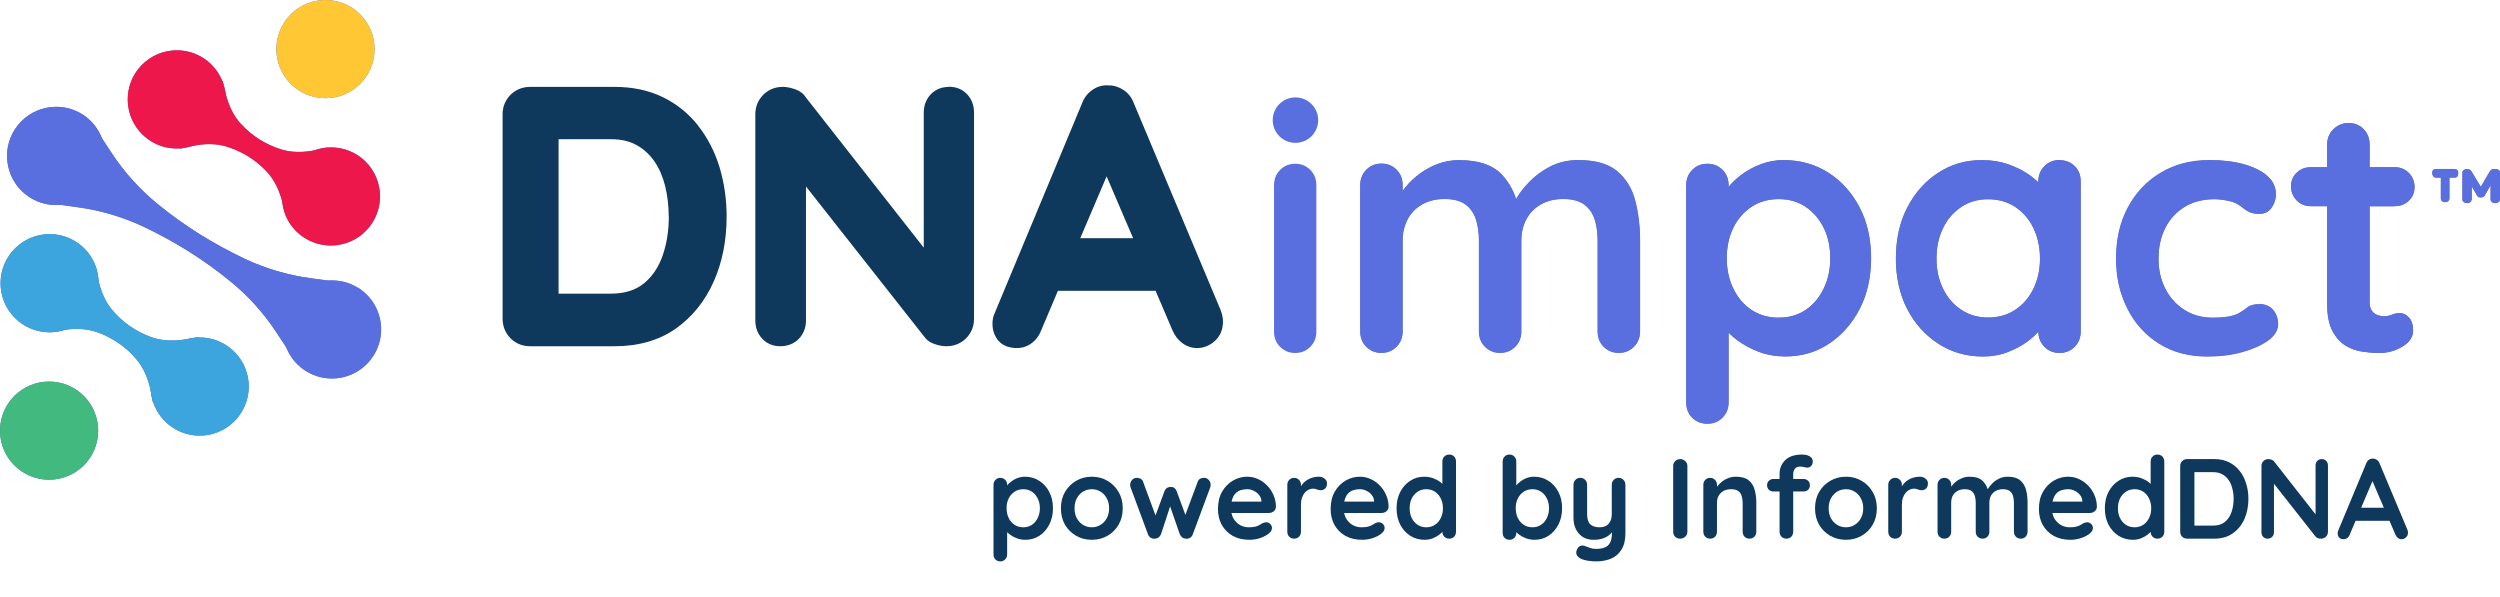<svg width="385" height="92" viewBox="0 0 385 92" fill="none" xmlns="http://www.w3.org/2000/svg">
<path d="M107.48 19.3C106 17.44 104.16 15.96 102.02 14.94C99.88 13.9 97.4 13.38 94.66 13.38H81.64C80.46 13.38 79.44 13.8 78.62 14.6C77.82 15.42 77.4 16.42 77.4 17.6V49.08C77.4 50.26 77.82 51.28 78.62 52.1C79.44 52.9 80.44 53.32 81.64 53.32H94.66C98.36 53.32 101.52 52.4 104.08 50.6C106.62 48.8 108.58 46.36 109.92 43.34C111.24 40.36 111.9 37 111.9 33.36C111.9 30.66 111.52 28.1 110.8 25.72C110.06 23.32 108.94 21.16 107.48 19.32V19.3ZM103 33.34C103 35.5 102.68 37.54 102.04 39.38C101.42 41.16 100.44 42.6 99.14 43.66C97.86 44.7 96.16 45.22 94.1 45.22H86.02V21.44H94.1C95.64 21.44 96.98 21.74 98.06 22.36C99.16 22.98 100.08 23.82 100.8 24.88C101.54 25.96 102.08 27.24 102.44 28.68C102.8 30.16 102.98 31.72 102.98 33.34H103Z" fill="#0E395C"/>
<path d="M146.16 13.38C145 13.38 144.04 13.78 143.32 14.54C142.62 15.3 142.26 16.24 142.26 17.34V38.14L124.1 15C123.74 14.42 123.18 14 122.44 13.74C120.54 13.04 118.76 13.38 117.54 14.6C116.74 15.42 116.32 16.42 116.32 17.6V49.36C116.32 50.46 116.68 51.4 117.38 52.16C118.1 52.92 119.04 53.32 120.16 53.32C121.28 53.32 122.28 52.94 123.02 52.18C123.74 51.42 124.12 50.48 124.12 49.36V28.72L142.52 52.08C142.88 52.5 143.38 52.82 144.04 53.02C144.62 53.22 145.2 53.32 145.76 53.32C146.94 53.32 147.96 52.9 148.78 52.1C149.58 51.28 150 50.28 150 49.08V17.32C150 16.22 149.64 15.28 148.94 14.52C148.22 13.76 147.28 13.36 146.16 13.36V13.38Z" fill="#0E395C"/>
<path d="M188 47.8L174.62 15.92C174.3 15.06 173.78 14.36 173.06 13.88C172.34 13.4 171.48 13.12 170.82 13.16C169.94 13.06 169.06 13.28 168.3 13.8C167.54 14.3 166.98 15 166.64 15.9L153.04 48.56C152.9 49 152.84 49.44 152.84 49.86C152.84 50.88 153.16 51.76 153.76 52.48C154.42 53.22 155.38 53.6 156.62 53.6C157.42 53.6 158.18 53.36 158.86 52.86C159.54 52.36 160.04 51.68 160.34 50.88L162.92 44.78H177.96L180.54 50.82C180.88 51.66 181.4 52.32 182.06 52.82C182.74 53.34 183.52 53.6 184.38 53.6C185.38 53.6 186.28 53.22 187.1 52.5C187.92 51.74 188.34 50.74 188.34 49.48C188.34 48.98 188.22 48.42 188 47.82V47.8ZM166.36 36.68L170.42 27.16L174.5 36.68H166.36Z" fill="#0E395C"/>
<path d="M224.74 24.66C227.64 24.66 229.78 25.36 231.16 26.76C232.54 28.16 233.44 29.96 233.88 32.18L232.96 31.68L233.4 30.8C233.84 29.96 234.5 29.06 235.42 28.1C236.32 27.14 237.42 26.32 238.72 25.64C240 24.98 241.46 24.64 243.06 24.64C245.68 24.64 247.66 25.2 249.02 26.32C250.38 27.44 251.32 28.94 251.82 30.82C252.32 32.7 252.58 34.76 252.58 37.06V51C252.58 51.94 252.28 52.74 251.66 53.36C251.04 53.98 250.26 54.32 249.32 54.32C248.38 54.32 247.6 54 246.98 53.36C246.36 52.72 246.06 51.94 246.06 51V37.06C246.06 35.86 245.92 34.78 245.62 33.82C245.32 32.86 244.8 32.08 244.04 31.5C243.28 30.92 242.18 30.62 240.78 30.62C239.38 30.62 238.22 30.92 237.24 31.5C236.26 32.08 235.52 32.86 235.04 33.82C234.54 34.78 234.3 35.86 234.3 37.06V51C234.3 51.94 234 52.74 233.38 53.36C232.76 53.98 231.98 54.32 231.04 54.32C230.1 54.32 229.32 54 228.7 53.36C228.08 52.72 227.78 51.94 227.78 51V37.06C227.78 35.86 227.64 34.78 227.34 33.82C227.04 32.86 226.52 32.08 225.76 31.5C225 30.92 223.9 30.62 222.5 30.62C221.1 30.62 219.94 30.92 218.96 31.5C217.98 32.08 217.24 32.86 216.76 33.82C216.26 34.78 216.02 35.86 216.02 37.06V51C216.02 51.94 215.72 52.74 215.1 53.36C214.48 53.98 213.7 54.32 212.76 54.32C211.82 54.32 211.04 54 210.42 53.36C209.8 52.72 209.5 51.94 209.5 51V28.5C209.5 27.56 209.8 26.76 210.42 26.14C211.04 25.5 211.82 25.18 212.76 25.18C213.7 25.18 214.48 25.5 215.1 26.14C215.72 26.78 216.02 27.56 216.02 28.5V30.84L215.2 30.68C215.52 30.06 215.98 29.4 216.56 28.7C217.14 28 217.84 27.32 218.68 26.72C219.52 26.1 220.44 25.6 221.46 25.22C222.48 24.84 223.58 24.64 224.78 24.64L224.74 24.66Z" fill="#5D6DB3"/>
<path d="M274.74 24.66C277.28 24.66 279.56 25.3 281.58 26.6C283.6 27.88 285.2 29.66 286.38 31.92C287.56 34.18 288.16 36.78 288.16 39.76C288.16 42.74 287.56 45.36 286.38 47.62C285.2 49.88 283.62 51.66 281.64 52.96C279.66 54.26 277.44 54.9 274.98 54.9C273.52 54.9 272.16 54.66 270.9 54.2C269.64 53.72 268.52 53.12 267.56 52.4C266.6 51.68 265.86 50.94 265.32 50.2C264.8 49.46 264.54 48.82 264.54 48.32L266.22 47.62V61.94C266.22 62.88 265.92 63.68 265.3 64.3C264.68 64.94 263.9 65.26 262.96 65.26C262.02 65.26 261.24 64.96 260.62 64.34C260 63.72 259.7 62.92 259.7 61.94V28.54C259.7 27.6 260 26.8 260.62 26.18C261.24 25.54 262.02 25.22 262.96 25.22C263.9 25.22 264.68 25.54 265.3 26.18C265.92 26.82 266.22 27.6 266.22 28.54V31.2L265.3 30.7C265.3 30.22 265.56 29.66 266.06 28.98C266.56 28.3 267.26 27.64 268.12 26.96C269 26.28 270 25.74 271.14 25.3C272.28 24.86 273.48 24.64 274.76 24.64L274.74 24.66ZM273.92 30.66C272.32 30.66 270.92 31.06 269.72 31.86C268.52 32.66 267.58 33.74 266.92 35.1C266.26 36.46 265.92 38.02 265.92 39.76C265.92 41.5 266.26 43.02 266.92 44.42C267.6 45.82 268.52 46.92 269.72 47.72C270.92 48.52 272.32 48.92 273.92 48.92C275.52 48.92 276.9 48.52 278.08 47.72C279.26 46.92 280.18 45.82 280.86 44.42C281.54 43.02 281.86 41.48 281.86 39.76C281.86 38.04 281.52 36.46 280.86 35.1C280.2 33.74 279.26 32.66 278.08 31.86C276.9 31.06 275.52 30.66 273.92 30.66Z" fill="#5D6DB3"/>
<path d="M317.16 24.66C318.1 24.66 318.88 24.98 319.5 25.58C320.12 26.18 320.42 27 320.42 27.98V51.02C320.42 51.96 320.12 52.76 319.5 53.38C318.88 54 318.1 54.34 317.16 54.34C316.22 54.34 315.44 54.02 314.82 53.38C314.2 52.74 313.9 51.96 313.9 51.02V48.36L315.1 48.86C315.1 49.34 314.84 49.9 314.34 50.58C313.84 51.26 313.14 51.92 312.26 52.56C311.38 53.22 310.36 53.76 309.18 54.22C308 54.68 306.72 54.9 305.34 54.9C302.84 54.9 300.56 54.26 298.54 52.96C296.52 51.66 294.9 49.9 293.72 47.62C292.54 45.36 291.96 42.74 291.96 39.8C291.96 36.86 292.54 34.2 293.72 31.94C294.9 29.68 296.48 27.9 298.48 26.6C300.48 25.32 302.7 24.66 305.12 24.66C306.68 24.66 308.12 24.9 309.42 25.36C310.72 25.84 311.86 26.44 312.82 27.16C313.78 27.88 314.52 28.62 315.06 29.36C315.58 30.1 315.86 30.74 315.86 31.24L313.9 31.94V27.96C313.9 27.02 314.2 26.22 314.82 25.6C315.44 24.96 316.22 24.64 317.16 24.64V24.66ZM306.16 48.9C307.76 48.9 309.16 48.5 310.36 47.7C311.56 46.9 312.5 45.82 313.16 44.44C313.82 43.06 314.16 41.52 314.16 39.82C314.16 38.12 313.82 36.52 313.16 35.14C312.48 33.76 311.56 32.68 310.36 31.88C309.16 31.08 307.76 30.68 306.16 30.68C304.56 30.68 303.22 31.08 302.02 31.88C300.82 32.68 299.88 33.76 299.22 35.14C298.54 36.52 298.22 38.08 298.22 39.82C298.22 41.56 298.56 43.06 299.22 44.44C299.9 45.82 300.82 46.92 302.02 47.7C303.22 48.5 304.6 48.9 306.16 48.9Z" fill="#5D6DB3"/>
<path d="M340.2 24.66C342.28 24.66 344.08 24.88 345.62 25.32C347.16 25.76 348.36 26.36 349.22 27.14C350.08 27.92 350.5 28.86 350.5 29.94C350.5 30.66 350.28 31.34 349.84 31.98C349.4 32.62 348.76 32.94 347.94 32.94C347.36 32.94 346.88 32.86 346.5 32.7C346.12 32.54 345.78 32.32 345.5 32.08C345.22 31.84 344.86 31.58 344.46 31.38C344.1 31.16 343.54 31 342.8 30.86C342.06 30.74 341.5 30.68 341.14 30.68C339.28 30.68 337.72 31.08 336.42 31.88C335.12 32.68 334.14 33.76 333.46 35.12C332.76 36.48 332.42 38.06 332.42 39.84C332.42 41.62 332.78 43.14 333.48 44.5C334.18 45.86 335.16 46.94 336.42 47.74C337.68 48.54 339.12 48.94 340.76 48.94C341.66 48.94 342.44 48.88 343.1 48.78C343.76 48.68 344.3 48.5 344.74 48.28C345.24 47.98 345.7 47.68 346.1 47.36C346.5 47.04 347.1 46.86 347.9 46.86C348.84 46.86 349.56 47.16 350.08 47.76C350.6 48.36 350.84 49.1 350.84 49.96C350.84 50.82 350.34 51.7 349.32 52.44C348.3 53.18 346.96 53.78 345.32 54.24C343.66 54.7 341.88 54.92 339.96 54.92C337.1 54.92 334.6 54.26 332.5 52.94C330.4 51.62 328.76 49.8 327.62 47.52C326.48 45.24 325.9 42.68 325.9 39.84C325.9 36.86 326.5 34.24 327.72 31.98C328.94 29.72 330.62 27.94 332.78 26.64C334.94 25.36 337.42 24.7 340.22 24.7L340.2 24.66Z" fill="#5D6DB3"/>
<path d="M355.88 25.76H368.78C369.66 25.76 370.38 26.06 370.96 26.64C371.54 27.22 371.84 27.94 371.84 28.82C371.84 29.7 371.54 30.36 370.96 30.92C370.38 31.48 369.66 31.76 368.78 31.76H355.88C355 31.76 354.28 31.48 353.7 30.88C353.12 30.28 352.82 29.58 352.82 28.7C352.82 27.82 353.12 27.16 353.7 26.6C354.28 26.04 355 25.76 355.88 25.76ZM361.7 18.96C362.64 18.96 363.42 19.28 364.02 19.92C364.62 20.56 364.92 21.34 364.92 22.28V46.52C364.92 47.02 365.02 47.44 365.22 47.78C365.42 48.1 365.7 48.34 366.04 48.48C366.38 48.62 366.76 48.7 367.16 48.7C367.6 48.7 368 48.62 368.36 48.46C368.72 48.3 369.14 48.22 369.62 48.22C370.12 48.22 370.6 48.46 371 48.92C371.42 49.4 371.62 50.04 371.62 50.88C371.62 51.9 371.06 52.74 369.96 53.38C368.86 54.04 367.66 54.36 366.4 54.36C365.64 54.36 364.8 54.3 363.86 54.16C362.94 54.04 362.06 53.72 361.24 53.24C360.42 52.74 359.74 52 359.2 50.98C358.66 49.96 358.38 48.56 358.38 46.78V22.28C358.38 21.34 358.7 20.54 359.34 19.92C359.98 19.3 360.76 18.96 361.7 18.96Z" fill="#5D6DB3"/>
<path d="M375.16 27.34C375 27.34 374.86 27.28 374.74 27.14C374.62 27 374.58 26.84 374.58 26.62C374.58 26.4 374.64 26.26 374.74 26.16C374.84 26.06 374.98 26.02 375.16 26.02H378C378.16 26.02 378.3 26.06 378.4 26.16C378.52 26.26 378.58 26.4 378.58 26.62C378.58 26.84 378.54 27 378.46 27.14C378.38 27.28 378.22 27.34 378 27.34H375.16ZM376.54 31.12C376.36 31.12 376.22 31.06 376.08 30.96C375.94 30.86 375.9 30.72 375.9 30.54V26.38H377.22V30.54C377.22 30.7 377.16 30.84 377.04 30.96C376.92 31.08 376.76 31.12 376.54 31.12ZM379.84 26.04C380.04 26.04 380.2 26.06 380.32 26.12C380.44 26.18 380.56 26.3 380.64 26.46L382.56 29.62H381.54L383.38 26.46C383.52 26.22 383.68 26.1 383.86 26.06C384.04 26.02 384.2 26.02 384.36 26.04C384.56 26.04 384.72 26.1 384.82 26.18C384.92 26.26 384.98 26.4 384.98 26.6V30.66C384.98 30.82 384.9 30.96 384.76 31.08C384.62 31.2 384.44 31.24 384.26 31.24C384.04 31.24 383.88 31.18 383.74 31.08C383.6 30.98 383.54 30.84 383.54 30.66V26.96H384.4L382.62 30.12C382.62 30.12 382.52 30.24 382.42 30.3C382.32 30.36 382.18 30.38 382 30.38C381.84 30.38 381.72 30.36 381.64 30.3C381.56 30.24 381.5 30.18 381.48 30.12L379.56 26.86H380.64V30.68C380.62 30.84 380.54 30.98 380.42 31.1C380.3 31.22 380.14 31.26 379.92 31.26C379.7 31.26 379.54 31.2 379.4 31.1C379.26 31 379.2 30.86 379.2 30.68V26.62C379.2 26.44 379.26 26.3 379.38 26.2C379.5 26.1 379.66 26.04 379.84 26.04Z" fill="#5D6DB3"/>
<path d="M199.46 25.22C198.52 25.22 197.74 25.54 197.12 26.18C196.5 26.82 196.2 27.6 196.2 28.54V51.04C196.2 51.98 196.5 52.78 197.12 53.4C197.74 54.02 198.52 54.36 199.46 54.36C200.4 54.36 201.18 54.04 201.8 53.4C202.42 52.76 202.72 51.98 202.72 51.04V28.54C202.72 27.6 202.42 26.8 201.8 26.18C201.18 25.54 200.4 25.22 199.46 25.22Z" fill="#5A6FDF"/>
<path d="M249 26.36C247.64 25.24 245.66 24.68 243.04 24.68C241.44 24.68 240 25.02 238.7 25.68C237.42 26.36 236.32 27.18 235.4 28.14C234.54 29.04 233.92 29.9 233.48 30.68C232.98 29.14 232.2 27.84 231.16 26.78C229.78 25.38 227.64 24.68 224.74 24.68C223.54 24.68 222.44 24.88 221.42 25.26C220.4 25.64 219.48 26.14 218.64 26.76C217.8 27.38 217.1 28.04 216.52 28.74C216.32 28.98 216.14 29.22 215.98 29.46V28.54C215.98 27.6 215.68 26.8 215.06 26.18C214.44 25.54 213.66 25.22 212.72 25.22C211.78 25.22 211 25.54 210.38 26.18C209.76 26.82 209.46 27.6 209.46 28.54V51.04C209.46 51.98 209.76 52.78 210.38 53.4C211 54.02 211.78 54.36 212.72 54.36C213.66 54.36 214.44 54.04 215.06 53.4C215.68 52.76 215.98 51.98 215.98 51.04V37.1C215.98 35.9 216.22 34.82 216.72 33.86C217.22 32.9 217.94 32.12 218.92 31.54C219.9 30.96 221.08 30.66 222.46 30.66C223.84 30.66 224.96 30.96 225.72 31.54C226.48 32.12 227 32.9 227.3 33.86C227.6 34.82 227.74 35.9 227.74 37.1V51.04C227.74 51.98 228.04 52.78 228.66 53.4C229.28 54.02 230.06 54.36 231 54.36C231.94 54.36 232.72 54.04 233.34 53.4C233.96 52.76 234.26 51.98 234.26 51.04V37.1C234.26 35.9 234.5 34.82 235 33.86C235.5 32.9 236.22 32.12 237.2 31.54C238.18 30.96 239.36 30.66 240.74 30.66C242.12 30.66 243.24 30.96 244 31.54C244.76 32.12 245.28 32.9 245.58 33.86C245.88 34.82 246.02 35.9 246.02 37.1V51.04C246.02 51.98 246.32 52.78 246.94 53.4C247.56 54.02 248.34 54.36 249.28 54.36C250.22 54.36 251 54.04 251.62 53.4C252.24 52.76 252.54 51.98 252.54 51.04V37.1C252.54 34.82 252.28 32.74 251.78 30.86C251.28 29 250.34 27.5 248.98 26.36H249Z" fill="#5A6FDF"/>
<path d="M281.56 26.6C279.54 25.32 277.26 24.66 274.72 24.66C273.44 24.66 272.24 24.88 271.1 25.32C269.96 25.76 268.94 26.32 268.08 26.98C267.28 27.6 266.66 28.2 266.18 28.82V28.54C266.18 27.6 265.88 26.8 265.26 26.18C264.64 25.54 263.86 25.22 262.92 25.22C261.98 25.22 261.2 25.54 260.58 26.18C259.96 26.82 259.66 27.6 259.66 28.54V61.92C259.66 62.9 259.96 63.7 260.58 64.32C261.2 64.94 261.98 65.24 262.92 65.24C263.86 65.24 264.64 64.92 265.26 64.28C265.88 63.64 266.18 62.86 266.18 61.92V51.22C266.56 51.6 267 52 267.52 52.38C268.48 53.1 269.6 53.7 270.86 54.18C272.14 54.66 273.5 54.88 274.94 54.88C277.4 54.88 279.64 54.24 281.6 52.94C283.56 51.64 285.16 49.88 286.34 47.6C287.52 45.34 288.12 42.7 288.12 39.74C288.12 36.78 287.52 34.16 286.34 31.9C285.16 29.66 283.56 27.88 281.54 26.58L281.56 26.6ZM280.86 44.42C280.18 45.82 279.26 46.92 278.08 47.72C276.9 48.52 275.52 48.92 273.92 48.92C272.32 48.92 270.92 48.52 269.72 47.72C268.52 46.92 267.58 45.82 266.92 44.42C266.24 43.02 265.92 41.48 265.92 39.76C265.92 38.04 266.26 36.46 266.92 35.1C267.58 33.74 268.52 32.66 269.72 31.86C270.92 31.06 272.32 30.66 273.92 30.66C275.52 30.66 276.9 31.06 278.08 31.86C279.26 32.66 280.18 33.74 280.86 35.1C281.54 36.46 281.86 38.02 281.86 39.76C281.86 41.5 281.52 43.02 280.86 44.42Z" fill="#5A6FDF"/>
<path d="M317.16 24.66C316.22 24.66 315.44 24.98 314.82 25.62C314.2 26.26 313.9 27.04 313.9 27.98V28.08C313.58 27.78 313.24 27.48 312.84 27.16C311.88 26.44 310.74 25.84 309.44 25.36C308.14 24.88 306.7 24.66 305.14 24.66C302.7 24.66 300.5 25.3 298.5 26.6C296.5 27.88 294.92 29.66 293.74 31.94C292.56 34.22 291.98 36.84 291.98 39.8C291.98 42.76 292.56 45.34 293.74 47.62C294.92 49.88 296.52 51.66 298.56 52.96C300.6 54.26 302.86 54.9 305.36 54.9C306.74 54.9 308.02 54.68 309.2 54.22C310.38 53.76 311.4 53.22 312.28 52.56C312.94 52.06 313.46 51.56 313.92 51.06C313.92 52 314.24 52.78 314.84 53.4C315.46 54.04 316.24 54.36 317.18 54.36C318.12 54.36 318.9 54.04 319.52 53.4C320.14 52.76 320.44 51.98 320.44 51.04V28C320.44 27.02 320.14 26.22 319.52 25.6C318.9 24.98 318.12 24.68 317.18 24.68L317.16 24.66ZM313.16 44.44C312.48 45.82 311.56 46.92 310.36 47.7C309.16 48.5 307.76 48.9 306.16 48.9C304.56 48.9 303.22 48.5 302.02 47.7C300.82 46.9 299.88 45.82 299.22 44.44C298.54 43.06 298.22 41.52 298.22 39.82C298.22 38.12 298.56 36.52 299.22 35.14C299.9 33.76 300.82 32.68 302.02 31.88C303.22 31.08 304.6 30.68 306.16 30.68C307.72 30.68 309.16 31.08 310.36 31.88C311.56 32.68 312.5 33.76 313.16 35.14C313.82 36.52 314.16 38.08 314.16 39.82C314.16 41.56 313.82 43.06 313.16 44.44Z" fill="#5A6FDF"/>
<path d="M347.88 46.84C347.08 46.84 346.48 47 346.08 47.34C345.68 47.66 345.22 47.98 344.72 48.26C344.28 48.48 343.74 48.64 343.08 48.76C342.42 48.86 341.64 48.92 340.74 48.92C339.1 48.92 337.66 48.52 336.4 47.72C335.14 46.92 334.16 45.84 333.46 44.48C332.76 43.12 332.4 41.56 332.4 39.82C332.4 38.08 332.74 36.48 333.44 35.1C334.12 33.74 335.12 32.66 336.4 31.86C337.68 31.06 339.26 30.66 341.12 30.66C341.48 30.66 342.04 30.72 342.78 30.84C343.52 30.96 344.08 31.14 344.44 31.36C344.84 31.58 345.18 31.82 345.48 32.06C345.78 32.3 346.1 32.52 346.48 32.68C346.86 32.84 347.34 32.92 347.92 32.92C348.76 32.92 349.4 32.6 349.82 31.96C350.24 31.32 350.48 30.64 350.48 29.92C350.48 28.84 350.06 27.9 349.2 27.12C348.34 26.34 347.14 25.74 345.6 25.3C344.06 24.86 342.26 24.64 340.18 24.64C337.38 24.64 334.9 25.28 332.74 26.58C330.58 27.86 328.9 29.64 327.68 31.92C326.46 34.2 325.86 36.82 325.86 39.78C325.86 42.74 326.44 45.18 327.58 47.46C328.72 49.74 330.34 51.56 332.46 52.88C334.56 54.2 337.06 54.86 339.92 54.86C341.84 54.86 343.64 54.64 345.28 54.18C346.94 53.72 348.26 53.12 349.28 52.38C350.3 51.64 350.8 50.8 350.8 49.9C350.8 49 350.54 48.3 350.04 47.7C349.54 47.1 348.8 46.8 347.86 46.8L347.88 46.84Z" fill="#5A6FDF"/>
<path d="M368.78 31.74C369.66 31.74 370.38 31.46 370.96 30.9C371.54 30.34 371.84 29.64 371.84 28.8C371.84 27.96 371.54 27.2 370.96 26.62C370.38 26.04 369.66 25.74 368.78 25.74H364.92V22.26C364.92 21.32 364.62 20.52 364.02 19.9C363.42 19.26 362.64 18.94 361.7 18.94C360.76 18.94 359.96 19.26 359.34 19.9C358.72 20.54 358.38 21.32 358.38 22.26V25.74H355.88C355 25.74 354.28 26.02 353.7 26.58C353.12 27.14 352.82 27.84 352.82 28.68C352.82 29.52 353.12 30.28 353.7 30.86C354.28 31.44 355 31.74 355.88 31.74H358.38V46.78C358.38 48.56 358.66 49.96 359.2 50.98C359.74 52 360.42 52.74 361.24 53.24C362.06 53.74 362.92 54.04 363.86 54.16C364.78 54.28 365.62 54.36 366.4 54.36C367.68 54.36 368.86 54.04 369.96 53.38C371.06 52.72 371.62 51.9 371.62 50.88C371.62 50.04 371.42 49.4 371 48.92C370.58 48.44 370.12 48.22 369.62 48.22C369.14 48.22 368.74 48.3 368.36 48.46C368 48.62 367.6 48.7 367.16 48.7C366.76 48.7 366.38 48.62 366.04 48.48C365.7 48.34 365.42 48.1 365.22 47.78C365.02 47.46 364.92 47.04 364.92 46.52V31.76H368.78V31.74Z" fill="#5A6FDF"/>
<path d="M377.98 26.04H375.14C374.98 26.04 374.84 26.08 374.72 26.18C374.6 26.28 374.56 26.42 374.56 26.64C374.56 26.86 374.62 27.02 374.72 27.16C374.82 27.3 374.96 27.36 375.14 27.36H375.88V30.56C375.88 30.72 375.94 30.86 376.06 30.98C376.18 31.1 376.34 31.14 376.52 31.14C376.74 31.14 376.92 31.08 377.02 30.98C377.14 30.86 377.2 30.74 377.2 30.56V27.36H377.96C378.18 27.36 378.34 27.3 378.42 27.16C378.5 27.02 378.54 26.86 378.54 26.64C378.54 26.42 378.48 26.28 378.36 26.18C378.24 26.08 378.1 26.04 377.96 26.04H377.98Z" fill="#5A6FDF"/>
<path d="M384.84 26.2C384.74 26.12 384.58 26.06 384.38 26.06C384.22 26.06 384.06 26.06 383.88 26.08C383.7 26.12 383.54 26.24 383.4 26.48L382.06 28.8L380.66 26.48C380.56 26.3 380.46 26.18 380.34 26.14C380.22 26.08 380.06 26.06 379.86 26.06C379.68 26.06 379.54 26.12 379.4 26.22C379.28 26.32 379.22 26.46 379.22 26.64V30.7C379.22 30.86 379.28 31 379.42 31.12C379.56 31.24 379.72 31.28 379.94 31.28C380.16 31.28 380.32 31.22 380.44 31.12C380.56 31 380.62 30.88 380.66 30.7V28.72L381.5 30.16C381.5 30.16 381.58 30.28 381.66 30.34C381.74 30.4 381.86 30.42 382.02 30.42C382.2 30.42 382.34 30.4 382.44 30.34C382.54 30.28 382.62 30.22 382.64 30.16L383.56 28.54V30.72C383.56 30.88 383.62 31.02 383.76 31.14C383.9 31.26 384.08 31.3 384.28 31.3C384.48 31.3 384.64 31.24 384.78 31.14C384.92 31.04 385 30.9 385 30.72V26.66C385 26.46 384.94 26.32 384.84 26.24V26.2Z" fill="#5A6FDF"/>
<path d="M50.12 15.12C54.295 15.12 57.68 11.735 57.68 7.56C57.68 3.385 54.295 0 50.12 0C45.945 0 42.56 3.385 42.56 7.56C42.56 11.735 45.945 15.12 50.12 15.12Z" fill="#5C6CB3"/>
<path d="M27.24 22.88C31.415 22.88 34.8 19.495 34.8 15.32C34.8 11.145 31.415 7.76 27.24 7.76C23.065 7.76 19.68 11.145 19.68 15.32C19.68 19.495 23.065 22.88 27.24 22.88Z" fill="#5C6CB3"/>
<path d="M50.98 37.82C55.155 37.82 58.54 34.435 58.54 30.26C58.54 26.085 55.155 22.7 50.98 22.7C46.805 22.7 43.42 26.085 43.42 30.26C43.42 34.435 46.805 37.82 50.98 37.82Z" fill="#5C6CB3"/>
<path d="M39.98 21.48C41 22.12 42.12 22.64 43.28 23C44.92 23.52 46.8 23.52 48.76 23.1L50.58 22.7L44 33.16L43.56 31.34C43.1 29.4 42.28 27.7 41.1 26.44C40.26 25.54 39.32 24.76 38.3 24.12L39.98 21.46V21.48Z" fill="#5C6CB3"/>
<path d="M39.98 21.48C38.96 20.84 38.02 20.06 37.18 19.16C36 17.9 35.18 16.22 34.72 14.26L34.28 12.44L27.7 22.9L29.52 22.5C31.48 22.08 33.34 22.08 35 22.6C36.18 22.98 37.28 23.48 38.3 24.12L39.98 21.46V21.48Z" fill="#5C6CB3"/>
<path d="M7.56 73.88C11.735 73.88 15.12 70.495 15.12 66.32C15.12 62.145 11.735 58.76 7.56 58.76C3.385 58.76 0 62.145 0 66.32C0 70.495 3.385 73.88 7.56 73.88Z" fill="#5C6CB3"/>
<path d="M30.74 67.08C34.915 67.08 38.3 63.695 38.3 59.52C38.3 55.345 34.915 51.96 30.74 51.96C26.565 51.96 23.18 55.345 23.18 59.52C23.18 63.695 26.565 67.08 30.74 67.08Z" fill="#5C6CB3"/>
<path d="M7.64 51.18C11.815 51.18 15.2 47.795 15.2 43.62C15.2 39.445 11.815 36.06 7.64 36.06C3.465 36.06 0.08 39.445 0.08 43.62C0.08 47.795 3.465 51.18 7.64 51.18Z" fill="#5C6CB3"/>
<path d="M18.26 52.84C17.26 52.16 16.18 51.6 15.02 51.18C13.4 50.6 11.52 50.5 9.56 50.86L7.72 51.18L14.72 41L15.08 42.82C15.46 44.78 16.2 46.5 17.34 47.82C18.14 48.76 19.04 49.56 20.04 50.26L18.26 52.86V52.84Z" fill="#5C6CB3"/>
<path d="M18.26 52.84C19.26 53.52 20.16 54.34 20.96 55.28C22.08 56.58 22.84 58.32 23.22 60.28L23.58 62.1L30.58 51.92L28.74 52.24C26.78 52.58 24.9 52.5 23.28 51.92C22.12 51.5 21.04 50.94 20.04 50.26L18.26 52.86V52.84Z" fill="#5C6CB3"/>
<path d="M8.64 31.58C12.815 31.58 16.2 28.195 16.2 24.02C16.2 19.845 12.815 16.46 8.64 16.46C4.465 16.46 1.08 19.845 1.08 24.02C1.08 28.195 4.465 31.58 8.64 31.58Z" fill="#5C6CB3"/>
<path d="M51.12 58.3C55.295 58.3 58.68 54.915 58.68 50.74C58.68 46.565 55.295 43.18 51.12 43.18C46.945 43.18 43.56 46.565 43.56 50.74C43.56 54.915 46.945 58.3 51.12 58.3Z" fill="#5C6CB3"/>
<path d="M29.04 38.72C26.82 37.32 24.52 36.06 22.18 34.96C18.88 33.4 15.44 32.4 12.08 31.94L8.94 31.5L15.52 21.04L17.26 23.68C19.12 26.5 21.52 29.18 24.34 31.48C26.36 33.12 28.48 34.64 30.7 36.04L29.02 38.7L29.04 38.72Z" fill="#5C6CB3"/>
<path d="M29.04 38.72C31.26 40.12 33.4 41.64 35.4 43.28C38.24 45.58 40.62 48.26 42.48 51.08L44.22 53.72L50.8 43.26L47.66 42.82C44.3 42.36 40.86 41.36 37.56 39.8C35.22 38.68 32.92 37.42 30.7 36.04L29.02 38.7L29.04 38.72Z" fill="#5C6CB3"/>
<path d="M50.12 15.12C54.295 15.12 57.68 11.735 57.68 7.56C57.68 3.385 54.295 0 50.12 0C45.945 0 42.56 3.385 42.56 7.56C42.56 11.735 45.945 15.12 50.12 15.12Z" fill="#FFC734"/>
<path d="M55 23.86C53.62 23 52.08 22.64 50.56 22.72H50.46C49.78 22.76 49.12 22.92 48.48 23.14C46.62 23.5 44.84 23.5 43.26 23C42.08 22.62 40.98 22.12 39.96 21.48C38.94 20.84 38 20.06 37.16 19.16C35.98 17.9 35.16 16.22 34.7 14.26V14.14C34.62 13.76 34.52 13.4 34.42 13.04L34.28 12.44L34.24 12.5C33.66 11.06 32.68 9.8 31.26 8.9C27.72 6.68 23.06 7.74 20.82 11.28C18.6 14.82 19.66 19.48 23.2 21.72C24.6 22.6 26.18 22.94 27.72 22.84L27.68 22.9L28.28 22.76C28.66 22.7 29.02 22.62 29.38 22.52H29.5C31.46 22.06 33.32 22.08 34.98 22.6C36.16 22.98 37.26 23.48 38.28 24.12C39.3 24.76 40.24 25.54 41.08 26.44C42.2 27.64 43 29.24 43.46 31.08C43.54 31.76 43.68 32.42 43.94 33.04V33.14H43.96C44.54 34.54 45.52 35.78 46.9 36.64C50.44 38.86 55.1 37.8 57.34 34.26C59.58 30.72 58.5 26.06 54.96 23.82L55 23.86Z" fill="#ED174C"/>
<path d="M7.56 73.88C11.735 73.88 15.12 70.495 15.12 66.32C15.12 62.145 11.735 58.76 7.56 58.76C3.385 58.76 0 62.145 0 66.32C0 70.495 3.385 73.88 7.56 73.88Z" fill="#41B97F"/>
<path d="M35.02 53.3C33.66 52.36 32.08 51.94 30.54 51.98L30.58 51.92L29.98 52.02C29.6 52.06 29.24 52.12 28.88 52.22H28.76C26.8 52.58 24.92 52.5 23.3 51.92C22.14 51.5 21.06 50.94 20.06 50.26C19.06 49.58 18.16 48.76 17.36 47.82C16.28 46.56 15.56 44.94 15.16 43.08C15.12 42.4 14.98 41.74 14.76 41.1V41H14.74C14.22 39.58 13.28 38.3 11.94 37.38C8.5 35 3.78 35.88 1.42 39.32C-0.94 42.76 -0.08 47.48 3.36 49.84C4.7 50.76 6.24 51.18 7.74 51.16H7.84C8.52 51.16 9.18 51.02 9.84 50.82C11.72 50.52 13.5 50.62 15.04 51.18C16.2 51.6 17.28 52.16 18.28 52.84C19.28 53.52 20.18 54.34 20.98 55.28C22.1 56.58 22.86 58.32 23.24 60.28V60.4C23.3 60.78 23.38 61.14 23.48 61.5L23.6 62.1L23.64 62.04C24.16 63.5 25.1 64.82 26.46 65.76C29.9 68.14 34.62 67.26 36.98 63.82C39.36 60.38 38.48 55.66 35.04 53.3H35.02Z" fill="#3DA5DD"/>
<path d="M55.14 44.34C53.72 43.44 52.12 43.1 50.56 43.22L47.68 42.82C44.32 42.36 40.88 41.36 37.58 39.8C35.24 38.68 32.94 37.42 30.72 36.04C28.5 34.64 26.36 33.12 24.36 31.48C21.52 29.18 19.14 26.5 17.28 23.68L15.7 21.28C15.14 19.82 14.14 18.5 12.7 17.6C9.16 15.38 4.5 16.44 2.26 19.98C0.02 23.52 1.1 28.18 4.64 30.42C6.08 31.32 7.68 31.66 9.26 31.54L12.1 31.92C15.46 32.38 18.9 33.38 22.2 34.94C24.54 36.06 26.84 37.32 29.06 38.7C31.28 40.1 33.42 41.62 35.42 43.26C38.26 45.56 40.64 48.24 42.5 51.06L44.1 53.48C44.66 54.94 45.66 56.24 47.1 57.12C50.64 59.34 55.3 58.28 57.54 54.74C59.78 51.2 58.7 46.54 55.16 44.3L55.14 44.34Z" fill="#5A6FDF"/>
<circle cx="199.5" cy="18.5" r="3.5" fill="#5A6FDF"/>
<path d="M365.635 73.448L361.854 82.34C361.772 82.562 361.644 82.737 361.469 82.865C361.306 82.982 361.125 83.04 360.926 83.04C360.611 83.04 360.378 82.953 360.226 82.778C360.075 82.603 359.999 82.387 359.999 82.13C359.999 82.025 360.016 81.914 360.051 81.798L364.41 71.33C364.503 71.097 364.643 70.916 364.83 70.788C365.028 70.659 365.238 70.607 365.46 70.63C365.67 70.63 365.862 70.694 366.037 70.823C366.224 70.939 366.358 71.109 366.44 71.33L370.746 81.588C370.804 81.739 370.834 81.879 370.834 82.008C370.834 82.323 370.729 82.574 370.518 82.76C370.32 82.947 370.098 83.04 369.853 83.04C369.643 83.04 369.451 82.976 369.276 82.848C369.112 82.719 368.984 82.544 368.891 82.323L365.127 73.553L365.635 73.448ZM362.397 80.205L363.359 78.192H368.085L368.418 80.205H362.397Z" fill="#0E395C"/>
<path d="M357.559 70.7C357.84 70.7 358.067 70.793 358.242 70.98C358.417 71.167 358.505 71.4 358.505 71.68V81.885C358.505 82.189 358.4 82.445 358.19 82.655C357.991 82.854 357.74 82.953 357.437 82.953C357.285 82.953 357.128 82.93 356.964 82.883C356.813 82.825 356.696 82.749 356.614 82.655L349.735 73.921L350.19 73.641V81.973C350.19 82.253 350.097 82.486 349.91 82.673C349.735 82.859 349.502 82.953 349.21 82.953C348.93 82.953 348.702 82.859 348.527 82.673C348.352 82.486 348.265 82.253 348.265 81.973V71.768C348.265 71.465 348.364 71.214 348.562 71.015C348.772 70.805 349.029 70.7 349.333 70.7C349.496 70.7 349.665 70.735 349.84 70.805C350.015 70.864 350.144 70.957 350.225 71.085L356.894 79.592L356.597 79.802V71.68C356.597 71.4 356.684 71.167 356.859 70.98C357.034 70.793 357.268 70.7 357.559 70.7Z" fill="#0E395C"/>
<path d="M341.004 70.7C341.844 70.7 342.591 70.858 343.244 71.173C343.898 71.488 344.446 71.931 344.889 72.503C345.345 73.063 345.683 73.717 345.905 74.463C346.138 75.199 346.255 75.986 346.255 76.826C346.255 77.958 346.051 78.991 345.642 79.925C345.234 80.847 344.639 81.582 343.857 82.13C343.087 82.679 342.136 82.953 341.004 82.953H336.82C336.517 82.953 336.26 82.854 336.05 82.655C335.852 82.445 335.752 82.189 335.752 81.885V71.768C335.752 71.465 335.852 71.214 336.05 71.015C336.26 70.805 336.517 70.7 336.82 70.7H341.004ZM340.829 80.94C341.564 80.94 342.165 80.753 342.631 80.38C343.098 79.995 343.437 79.493 343.647 78.874C343.868 78.244 343.979 77.562 343.979 76.826C343.979 76.278 343.915 75.759 343.787 75.269C343.67 74.767 343.483 74.329 343.227 73.956C342.97 73.571 342.643 73.267 342.246 73.046C341.85 72.824 341.377 72.713 340.829 72.713H337.765L337.94 72.556V81.132L337.835 80.94H340.829Z" fill="#0E395C"/>
<path d="M332.251 70C332.554 70 332.805 70.099 333.003 70.298C333.202 70.496 333.301 70.753 333.301 71.068V81.885C333.301 82.189 333.202 82.445 333.003 82.655C332.805 82.854 332.554 82.953 332.251 82.953C331.947 82.953 331.696 82.854 331.498 82.655C331.3 82.445 331.2 82.189 331.2 81.885V81.028L331.586 81.185C331.586 81.337 331.504 81.523 331.34 81.745C331.177 81.955 330.955 82.165 330.675 82.375C330.395 82.585 330.063 82.766 329.678 82.918C329.304 83.058 328.896 83.128 328.452 83.128C327.647 83.128 326.918 82.924 326.264 82.515C325.611 82.095 325.092 81.523 324.707 80.8C324.333 80.065 324.146 79.225 324.146 78.279C324.146 77.323 324.333 76.482 324.707 75.759C325.092 75.024 325.605 74.452 326.247 74.043C326.889 73.623 327.6 73.413 328.382 73.413C328.884 73.413 329.345 73.489 329.765 73.641C330.185 73.793 330.547 73.985 330.85 74.218C331.165 74.452 331.405 74.691 331.568 74.936C331.743 75.169 331.831 75.368 331.831 75.531L331.2 75.759V71.068C331.2 70.764 331.3 70.513 331.498 70.315C331.696 70.105 331.947 70 332.251 70ZM328.715 81.203C329.228 81.203 329.678 81.074 330.063 80.817C330.448 80.561 330.745 80.211 330.955 79.767C331.177 79.324 331.288 78.828 331.288 78.279C331.288 77.719 331.177 77.217 330.955 76.774C330.745 76.331 330.448 75.981 330.063 75.724C329.678 75.467 329.228 75.339 328.715 75.339C328.213 75.339 327.77 75.467 327.385 75.724C327 75.981 326.696 76.331 326.474 76.774C326.264 77.217 326.159 77.719 326.159 78.279C326.159 78.828 326.264 79.324 326.474 79.767C326.696 80.211 327 80.561 327.385 80.817C327.77 81.074 328.213 81.203 328.715 81.203Z" fill="#0E395C"/>
<path d="M318.841 83.128C317.849 83.128 316.986 82.924 316.251 82.515C315.527 82.095 314.967 81.529 314.57 80.817C314.185 80.106 313.993 79.3 313.993 78.402C313.993 77.352 314.203 76.459 314.623 75.724C315.055 74.977 315.615 74.405 316.303 74.008C316.992 73.612 317.721 73.413 318.491 73.413C319.086 73.413 319.647 73.536 320.172 73.781C320.708 74.026 321.181 74.364 321.59 74.796C321.998 75.216 322.319 75.706 322.552 76.266C322.797 76.826 322.92 77.422 322.92 78.052C322.908 78.332 322.797 78.559 322.587 78.734C322.377 78.909 322.132 78.997 321.852 78.997H315.166L314.64 77.247H321.064L320.679 77.597V77.124C320.656 76.786 320.533 76.482 320.312 76.214C320.102 75.945 319.833 75.736 319.507 75.584C319.191 75.42 318.853 75.339 318.491 75.339C318.141 75.339 317.814 75.385 317.511 75.479C317.208 75.572 316.945 75.73 316.723 75.951C316.502 76.173 316.327 76.471 316.198 76.844C316.07 77.218 316.006 77.69 316.006 78.262C316.006 78.892 316.134 79.429 316.391 79.872C316.659 80.304 316.998 80.636 317.406 80.87C317.826 81.092 318.27 81.203 318.736 81.203C319.168 81.203 319.512 81.168 319.769 81.097C320.026 81.028 320.23 80.946 320.382 80.852C320.545 80.747 320.691 80.66 320.819 80.59C321.029 80.485 321.228 80.432 321.414 80.432C321.671 80.432 321.881 80.52 322.045 80.695C322.22 80.87 322.307 81.074 322.307 81.308C322.307 81.623 322.144 81.909 321.817 82.165C321.514 82.422 321.088 82.65 320.539 82.848C319.991 83.035 319.425 83.128 318.841 83.128Z" fill="#0E395C"/>
<path d="M303.3 73.413C304.234 73.413 304.922 73.641 305.366 74.096C305.809 74.539 306.101 75.117 306.241 75.829L305.943 75.671L306.083 75.391C306.223 75.123 306.439 74.837 306.731 74.534C307.023 74.218 307.373 73.956 307.781 73.746C308.201 73.524 308.668 73.413 309.181 73.413C310.022 73.413 310.658 73.594 311.089 73.956C311.533 74.318 311.836 74.802 311.999 75.409C312.163 76.004 312.245 76.669 312.245 77.404V81.885C312.245 82.189 312.145 82.445 311.947 82.655C311.749 82.854 311.498 82.953 311.194 82.953C310.891 82.953 310.64 82.854 310.442 82.655C310.243 82.445 310.144 82.189 310.144 81.885V77.404C310.144 77.019 310.097 76.675 310.004 76.371C309.911 76.056 309.741 75.805 309.496 75.619C309.251 75.432 308.901 75.339 308.446 75.339C308.003 75.339 307.624 75.432 307.308 75.619C306.993 75.805 306.754 76.056 306.591 76.371C306.439 76.675 306.363 77.019 306.363 77.404V81.885C306.363 82.189 306.264 82.445 306.066 82.655C305.867 82.854 305.616 82.953 305.313 82.953C305.01 82.953 304.759 82.854 304.56 82.655C304.362 82.445 304.263 82.189 304.263 81.885V77.404C304.263 77.019 304.216 76.675 304.123 76.371C304.029 76.056 303.86 75.805 303.615 75.619C303.37 75.432 303.02 75.339 302.565 75.339C302.121 75.339 301.742 75.432 301.427 75.619C301.112 75.805 300.873 76.056 300.709 76.371C300.558 76.675 300.482 77.019 300.482 77.404V81.885C300.482 82.189 300.383 82.445 300.184 82.655C299.986 82.854 299.735 82.953 299.432 82.953C299.128 82.953 298.877 82.854 298.679 82.655C298.481 82.445 298.381 82.189 298.381 81.885V74.656C298.381 74.353 298.481 74.102 298.679 73.903C298.877 73.693 299.128 73.588 299.432 73.588C299.735 73.588 299.986 73.693 300.184 73.903C300.383 74.102 300.482 74.353 300.482 74.656V75.409L300.219 75.356C300.324 75.158 300.47 74.948 300.657 74.726C300.844 74.493 301.071 74.277 301.34 74.078C301.608 73.88 301.906 73.722 302.232 73.606C302.559 73.477 302.915 73.413 303.3 73.413Z" fill="#0E395C"/>
<path d="M291.842 82.953C291.539 82.953 291.288 82.854 291.09 82.655C290.891 82.445 290.792 82.189 290.792 81.885V74.656C290.792 74.353 290.891 74.102 291.09 73.903C291.288 73.693 291.539 73.588 291.842 73.588C292.146 73.588 292.396 73.693 292.595 73.903C292.793 74.102 292.892 74.353 292.892 74.656V76.301L292.77 75.129C292.898 74.849 293.062 74.603 293.26 74.394C293.47 74.172 293.703 73.991 293.96 73.851C294.217 73.699 294.491 73.588 294.783 73.518C295.075 73.448 295.366 73.413 295.658 73.413C296.008 73.413 296.3 73.513 296.533 73.711C296.778 73.909 296.901 74.143 296.901 74.411C296.901 74.796 296.802 75.076 296.603 75.251C296.405 75.415 296.189 75.496 295.956 75.496C295.734 75.496 295.53 75.455 295.343 75.374C295.168 75.292 294.964 75.251 294.73 75.251C294.52 75.251 294.304 75.304 294.083 75.409C293.873 75.502 293.674 75.654 293.488 75.864C293.313 76.074 293.167 76.336 293.05 76.651C292.945 76.955 292.892 77.317 292.892 77.737V81.885C292.892 82.189 292.793 82.445 292.595 82.655C292.396 82.854 292.146 82.953 291.842 82.953Z" fill="#0E395C"/>
<path d="M289.037 78.279C289.037 79.236 288.821 80.082 288.389 80.817C287.969 81.541 287.398 82.107 286.674 82.515C285.962 82.924 285.163 83.128 284.276 83.128C283.389 83.128 282.584 82.924 281.86 82.515C281.149 82.107 280.577 81.541 280.145 80.817C279.725 80.082 279.515 79.236 279.515 78.279C279.515 77.323 279.725 76.482 280.145 75.759C280.577 75.024 281.149 74.452 281.86 74.043C282.584 73.623 283.389 73.413 284.276 73.413C285.163 73.413 285.962 73.623 286.674 74.043C287.398 74.452 287.969 75.024 288.389 75.759C288.821 76.482 289.037 77.323 289.037 78.279ZM286.937 78.279C286.937 77.684 286.814 77.171 286.569 76.739C286.336 76.296 286.015 75.951 285.606 75.706C285.209 75.461 284.766 75.339 284.276 75.339C283.786 75.339 283.337 75.461 282.928 75.706C282.531 75.951 282.211 76.296 281.965 76.739C281.732 77.171 281.615 77.684 281.615 78.279C281.615 78.863 281.732 79.376 281.965 79.82C282.211 80.251 282.531 80.59 282.928 80.835C283.337 81.08 283.786 81.203 284.276 81.203C284.766 81.203 285.209 81.08 285.606 80.835C286.015 80.59 286.336 80.251 286.569 79.82C286.814 79.376 286.937 78.863 286.937 78.279Z" fill="#0E395C"/>
<path d="M277.555 70C277.811 70 278.062 70.035 278.307 70.105C278.552 70.175 278.756 70.292 278.92 70.455C279.083 70.607 279.165 70.811 279.165 71.068C279.165 71.359 279.077 71.593 278.902 71.768C278.739 71.931 278.546 72.013 278.325 72.013C278.22 72.013 278.062 71.99 277.852 71.943C277.642 71.885 277.438 71.855 277.239 71.855C276.948 71.855 276.72 71.92 276.557 72.048C276.405 72.176 276.3 72.328 276.242 72.503C276.183 72.666 276.154 72.812 276.154 72.941V81.885C276.154 82.189 276.055 82.445 275.857 82.655C275.658 82.854 275.407 82.953 275.104 82.953C274.801 82.953 274.55 82.854 274.351 82.655C274.153 82.445 274.054 82.189 274.054 81.885V72.958C274.054 72.13 274.345 71.43 274.929 70.858C275.512 70.286 276.388 70 277.555 70ZM277.747 73.763C278.027 73.763 278.26 73.857 278.447 74.043C278.634 74.218 278.727 74.446 278.727 74.726C278.727 75.006 278.634 75.24 278.447 75.426C278.26 75.601 278.027 75.689 277.747 75.689H273.109C272.828 75.689 272.595 75.601 272.408 75.426C272.222 75.24 272.128 75.006 272.128 74.726C272.128 74.446 272.222 74.218 272.408 74.043C272.595 73.857 272.828 73.763 273.109 73.763H277.747Z" fill="#0E395C"/>
<path d="M267.32 73.413C268.184 73.413 268.837 73.594 269.28 73.956C269.736 74.318 270.045 74.802 270.208 75.409C270.383 76.004 270.471 76.669 270.471 77.404V81.885C270.471 82.189 270.372 82.445 270.173 82.655C269.975 82.854 269.724 82.953 269.421 82.953C269.117 82.953 268.866 82.854 268.668 82.655C268.469 82.445 268.37 82.189 268.37 81.885V77.404C268.37 77.019 268.318 76.675 268.213 76.371C268.119 76.056 267.944 75.805 267.688 75.619C267.431 75.432 267.063 75.339 266.585 75.339C266.118 75.339 265.721 75.432 265.395 75.619C265.08 75.805 264.835 76.056 264.659 76.371C264.496 76.675 264.414 77.019 264.414 77.404V81.885C264.414 82.189 264.315 82.445 264.117 82.655C263.918 82.854 263.668 82.953 263.364 82.953C263.061 82.953 262.81 82.854 262.612 82.655C262.413 82.445 262.314 82.189 262.314 81.885V74.656C262.314 74.353 262.413 74.102 262.612 73.903C262.81 73.693 263.061 73.588 263.364 73.588C263.668 73.588 263.918 73.693 264.117 73.903C264.315 74.102 264.414 74.353 264.414 74.656V75.409L264.152 75.356C264.257 75.158 264.409 74.948 264.607 74.726C264.805 74.493 265.039 74.277 265.307 74.078C265.576 73.88 265.879 73.722 266.217 73.606C266.556 73.477 266.923 73.413 267.32 73.413Z" fill="#0E395C"/>
<path d="M259.857 81.885C259.857 82.189 259.746 82.445 259.524 82.655C259.302 82.854 259.046 82.953 258.754 82.953C258.427 82.953 258.165 82.854 257.966 82.655C257.768 82.445 257.669 82.189 257.669 81.885V71.768C257.669 71.465 257.774 71.214 257.984 71.015C258.194 70.805 258.462 70.7 258.789 70.7C259.069 70.7 259.314 70.805 259.524 71.015C259.746 71.214 259.857 71.465 259.857 71.768V81.885Z" fill="#0E395C"/>
<path d="M249.263 73.588C249.567 73.588 249.818 73.693 250.016 73.903C250.214 74.102 250.314 74.353 250.314 74.656V82.095C250.314 83.169 250.109 84.021 249.701 84.651C249.304 85.293 248.767 85.754 248.091 86.034C247.414 86.314 246.655 86.454 245.815 86.454C245.442 86.454 245.045 86.424 244.625 86.366C244.205 86.308 243.861 86.22 243.592 86.104C243.242 85.952 242.997 85.759 242.857 85.526C242.729 85.304 242.705 85.065 242.787 84.808C242.892 84.47 243.061 84.237 243.295 84.108C243.528 83.991 243.773 83.98 244.03 84.073C244.216 84.132 244.461 84.219 244.765 84.336C245.068 84.464 245.418 84.528 245.815 84.528C246.352 84.528 246.795 84.452 247.145 84.301C247.507 84.161 247.776 83.916 247.951 83.566C248.137 83.227 248.231 82.76 248.231 82.165V80.992L248.598 81.412C248.4 81.798 248.149 82.118 247.846 82.375C247.554 82.62 247.204 82.807 246.795 82.935C246.387 83.064 245.92 83.128 245.395 83.128C244.777 83.128 244.234 82.988 243.767 82.708C243.312 82.416 242.956 82.019 242.699 81.518C242.443 81.004 242.314 80.421 242.314 79.767V74.656C242.314 74.353 242.414 74.102 242.612 73.903C242.81 73.693 243.061 73.588 243.365 73.588C243.668 73.588 243.919 73.693 244.117 73.903C244.316 74.102 244.415 74.353 244.415 74.656V79.137C244.415 79.895 244.578 80.432 244.905 80.747C245.243 81.051 245.71 81.203 246.305 81.203C246.714 81.203 247.058 81.127 247.338 80.975C247.618 80.812 247.834 80.578 247.986 80.275C248.137 79.96 248.213 79.581 248.213 79.137V74.656C248.213 74.353 248.312 74.102 248.511 73.903C248.709 73.693 248.96 73.588 249.263 73.588Z" fill="#0E395C"/>
<path d="M236.257 73.413C237.074 73.413 237.803 73.623 238.445 74.043C239.099 74.452 239.612 75.018 239.985 75.741C240.371 76.465 240.563 77.305 240.563 78.262C240.563 79.219 240.371 80.065 239.985 80.8C239.612 81.523 239.104 82.095 238.463 82.515C237.833 82.924 237.121 83.128 236.327 83.128C235.86 83.128 235.423 83.052 235.014 82.9C234.606 82.749 234.244 82.556 233.929 82.323C233.626 82.089 233.387 81.856 233.211 81.623C233.048 81.377 232.966 81.173 232.966 81.01L233.509 80.782V82.06C233.509 82.364 233.41 82.62 233.211 82.83C233.013 83.029 232.762 83.128 232.459 83.128C232.155 83.128 231.905 83.029 231.706 82.83C231.508 82.632 231.409 82.375 231.409 82.06V71.068C231.409 70.764 231.508 70.513 231.706 70.315C231.905 70.105 232.155 70 232.459 70C232.762 70 233.013 70.105 233.211 70.315C233.41 70.513 233.509 70.764 233.509 71.068V75.514L233.211 75.356C233.211 75.204 233.293 75.024 233.457 74.814C233.62 74.592 233.842 74.376 234.122 74.166C234.402 73.944 234.723 73.763 235.084 73.623C235.458 73.483 235.849 73.413 236.257 73.413ZM235.995 75.339C235.481 75.339 235.032 75.467 234.647 75.724C234.262 75.981 233.958 76.331 233.737 76.774C233.527 77.206 233.422 77.702 233.422 78.262C233.422 78.81 233.527 79.312 233.737 79.767C233.958 80.211 234.262 80.561 234.647 80.817C235.032 81.074 235.481 81.203 235.995 81.203C236.508 81.203 236.951 81.074 237.325 80.817C237.71 80.561 238.008 80.211 238.218 79.767C238.439 79.312 238.55 78.81 238.55 78.262C238.55 77.702 238.439 77.206 238.218 76.774C238.008 76.331 237.71 75.981 237.325 75.724C236.951 75.467 236.508 75.339 235.995 75.339Z" fill="#0E395C"/>
<path d="M223.176 70C223.48 70 223.73 70.099 223.929 70.298C224.127 70.496 224.226 70.753 224.226 71.068V81.885C224.226 82.189 224.127 82.445 223.929 82.655C223.73 82.854 223.48 82.953 223.176 82.953C222.873 82.953 222.622 82.854 222.424 82.655C222.225 82.445 222.126 82.189 222.126 81.885V81.028L222.511 81.185C222.511 81.337 222.429 81.523 222.266 81.745C222.103 81.955 221.881 82.165 221.601 82.375C221.321 82.585 220.988 82.766 220.603 82.918C220.23 83.058 219.821 83.128 219.378 83.128C218.573 83.128 217.843 82.924 217.19 82.515C216.536 82.095 216.017 81.523 215.632 80.8C215.259 80.065 215.072 79.225 215.072 78.279C215.072 77.323 215.259 76.482 215.632 75.759C216.017 75.024 216.531 74.452 217.172 74.043C217.814 73.623 218.526 73.413 219.308 73.413C219.81 73.413 220.271 73.489 220.691 73.641C221.111 73.793 221.472 73.985 221.776 74.218C222.091 74.452 222.33 74.691 222.494 74.936C222.669 75.169 222.756 75.368 222.756 75.531L222.126 75.759V71.068C222.126 70.764 222.225 70.513 222.424 70.315C222.622 70.105 222.873 70 223.176 70ZM219.64 81.203C220.154 81.203 220.603 81.074 220.988 80.817C221.373 80.561 221.671 80.211 221.881 79.767C222.103 79.324 222.213 78.828 222.213 78.279C222.213 77.719 222.103 77.217 221.881 76.774C221.671 76.331 221.373 75.981 220.988 75.724C220.603 75.467 220.154 75.339 219.64 75.339C219.139 75.339 218.695 75.467 218.31 75.724C217.925 75.981 217.622 76.331 217.4 76.774C217.19 77.217 217.085 77.719 217.085 78.279C217.085 78.828 217.19 79.324 217.4 79.767C217.622 80.211 217.925 80.561 218.31 80.817C218.695 81.074 219.139 81.203 219.64 81.203Z" fill="#0E395C"/>
<path d="M209.767 83.128C208.775 83.128 207.911 82.924 207.176 82.515C206.453 82.095 205.893 81.529 205.496 80.817C205.111 80.106 204.918 79.3 204.918 78.402C204.918 77.352 205.128 76.459 205.548 75.724C205.98 74.977 206.54 74.405 207.229 74.008C207.917 73.612 208.647 73.413 209.417 73.413C210.012 73.413 210.572 73.536 211.097 73.781C211.634 74.026 212.106 74.364 212.515 74.796C212.923 75.216 213.244 75.706 213.478 76.266C213.723 76.826 213.845 77.422 213.845 78.052C213.834 78.332 213.723 78.559 213.513 78.734C213.303 78.909 213.058 78.997 212.777 78.997H206.091L205.566 77.247H211.99L211.605 77.597V77.124C211.581 76.786 211.459 76.482 211.237 76.214C211.027 75.945 210.759 75.736 210.432 75.584C210.117 75.42 209.778 75.339 209.417 75.339C209.067 75.339 208.74 75.385 208.436 75.479C208.133 75.572 207.871 75.73 207.649 75.951C207.427 76.173 207.252 76.471 207.124 76.844C206.995 77.218 206.931 77.69 206.931 78.262C206.931 78.892 207.06 79.429 207.316 79.872C207.585 80.304 207.923 80.636 208.331 80.87C208.752 81.092 209.195 81.203 209.662 81.203C210.094 81.203 210.438 81.168 210.694 81.097C210.951 81.028 211.155 80.946 211.307 80.852C211.471 80.747 211.616 80.66 211.745 80.59C211.955 80.485 212.153 80.432 212.34 80.432C212.597 80.432 212.807 80.52 212.97 80.695C213.145 80.87 213.233 81.074 213.233 81.308C213.233 81.623 213.069 81.909 212.742 82.165C212.439 82.422 212.013 82.65 211.465 82.848C210.916 83.035 210.35 83.128 209.767 83.128Z" fill="#0E395C"/>
<path d="M199.297 82.953C198.994 82.953 198.743 82.854 198.544 82.655C198.346 82.445 198.247 82.189 198.247 81.885V74.656C198.247 74.353 198.346 74.102 198.544 73.903C198.743 73.693 198.994 73.588 199.297 73.588C199.6 73.588 199.851 73.693 200.05 73.903C200.248 74.102 200.347 74.353 200.347 74.656V76.301L200.225 75.129C200.353 74.849 200.516 74.603 200.715 74.394C200.925 74.172 201.158 73.991 201.415 73.851C201.672 73.699 201.946 73.588 202.238 73.518C202.529 73.448 202.821 73.413 203.113 73.413C203.463 73.413 203.755 73.513 203.988 73.711C204.233 73.909 204.356 74.143 204.356 74.411C204.356 74.796 204.257 75.076 204.058 75.251C203.86 75.415 203.644 75.496 203.41 75.496C203.189 75.496 202.985 75.455 202.798 75.374C202.623 75.292 202.419 75.251 202.185 75.251C201.975 75.251 201.759 75.304 201.538 75.409C201.328 75.502 201.129 75.654 200.942 75.864C200.767 76.074 200.622 76.336 200.505 76.651C200.4 76.955 200.347 77.317 200.347 77.737V81.885C200.347 82.189 200.248 82.445 200.05 82.655C199.851 82.854 199.6 82.953 199.297 82.953Z" fill="#0E395C"/>
<path d="M192.417 83.128C191.425 83.128 190.561 82.924 189.826 82.515C189.103 82.095 188.542 81.529 188.146 80.817C187.761 80.106 187.568 79.3 187.568 78.402C187.568 77.352 187.778 76.459 188.198 75.724C188.63 74.977 189.19 74.405 189.879 74.008C190.567 73.612 191.296 73.413 192.067 73.413C192.662 73.413 193.222 73.536 193.747 73.781C194.284 74.026 194.756 74.364 195.165 74.796C195.573 75.216 195.894 75.706 196.128 76.266C196.373 76.826 196.495 77.422 196.495 78.052C196.483 78.332 196.373 78.559 196.163 78.734C195.952 78.909 195.707 78.997 195.427 78.997H188.741L188.216 77.247H194.64L194.255 77.597V77.124C194.231 76.786 194.109 76.482 193.887 76.214C193.677 75.945 193.409 75.736 193.082 75.584C192.767 75.42 192.428 75.339 192.067 75.339C191.717 75.339 191.39 75.385 191.086 75.479C190.783 75.572 190.52 75.73 190.299 75.951C190.077 76.173 189.902 76.471 189.774 76.844C189.645 77.218 189.581 77.69 189.581 78.262C189.581 78.892 189.709 79.429 189.966 79.872C190.235 80.304 190.573 80.636 190.981 80.87C191.401 81.092 191.845 81.203 192.312 81.203C192.743 81.203 193.088 81.168 193.344 81.097C193.601 81.028 193.805 80.946 193.957 80.852C194.12 80.747 194.266 80.66 194.395 80.59C194.605 80.485 194.803 80.432 194.99 80.432C195.246 80.432 195.457 80.52 195.62 80.695C195.795 80.87 195.882 81.074 195.882 81.308C195.882 81.623 195.719 81.909 195.392 82.165C195.089 82.422 194.663 82.65 194.115 82.848C193.566 83.035 193 83.128 192.417 83.128Z" fill="#0E395C"/>
<path d="M185.44 73.588C185.708 73.588 185.942 73.693 186.14 73.903C186.339 74.102 186.438 74.359 186.438 74.674C186.438 74.755 186.432 74.831 186.42 74.901C186.409 74.959 186.391 75.018 186.368 75.076L183.69 82.288C183.608 82.521 183.462 82.702 183.252 82.83C183.042 82.947 182.82 82.988 182.587 82.953C182.19 82.93 181.893 82.708 181.694 82.288L179.961 77.299L180.416 77.317L178.789 82.288C178.59 82.708 178.293 82.93 177.896 82.953C177.674 82.988 177.452 82.947 177.231 82.83C177.021 82.702 176.875 82.521 176.793 82.288L174.115 75.076C174.068 74.948 174.045 74.814 174.045 74.674C174.045 74.394 174.138 74.143 174.325 73.921C174.512 73.699 174.769 73.588 175.095 73.588C175.317 73.588 175.515 73.641 175.69 73.746C175.865 73.851 175.988 74.02 176.058 74.253L178.176 79.995L177.738 79.96L179.331 75.636C179.518 75.204 179.839 74.989 180.294 74.989C180.551 74.989 180.743 75.047 180.872 75.164C181.012 75.269 181.122 75.426 181.204 75.636L182.797 79.96L182.272 80.03L184.425 74.253C184.565 73.81 184.903 73.588 185.44 73.588Z" fill="#0E395C"/>
<path d="M172.903 78.279C172.903 79.236 172.687 80.082 172.255 80.817C171.835 81.541 171.263 82.107 170.54 82.515C169.828 82.924 169.029 83.128 168.142 83.128C167.255 83.128 166.45 82.924 165.726 82.515C165.014 82.107 164.443 81.541 164.011 80.817C163.591 80.082 163.381 79.236 163.381 78.279C163.381 77.323 163.591 76.482 164.011 75.759C164.443 75.024 165.014 74.452 165.726 74.043C166.45 73.623 167.255 73.413 168.142 73.413C169.029 73.413 169.828 73.623 170.54 74.043C171.263 74.452 171.835 75.024 172.255 75.759C172.687 76.482 172.903 77.323 172.903 78.279ZM170.802 78.279C170.802 77.684 170.68 77.171 170.435 76.739C170.201 76.296 169.88 75.951 169.472 75.706C169.075 75.461 168.632 75.339 168.142 75.339C167.652 75.339 167.202 75.461 166.794 75.706C166.397 75.951 166.076 76.296 165.831 76.739C165.598 77.171 165.481 77.684 165.481 78.279C165.481 78.863 165.598 79.376 165.831 79.82C166.076 80.251 166.397 80.59 166.794 80.835C167.202 81.08 167.652 81.203 168.142 81.203C168.632 81.203 169.075 81.08 169.472 80.835C169.88 80.59 170.201 80.251 170.435 79.82C170.68 79.376 170.802 78.863 170.802 78.279Z" fill="#0E395C"/>
<path d="M157.849 73.413C158.665 73.413 159.395 73.623 160.037 74.043C160.69 74.452 161.204 75.018 161.577 75.741C161.962 76.465 162.155 77.305 162.155 78.262C162.155 79.219 161.962 80.065 161.577 80.8C161.204 81.523 160.696 82.095 160.054 82.515C159.424 82.924 158.712 83.128 157.919 83.128C157.452 83.128 157.014 83.052 156.606 82.9C156.197 82.749 155.836 82.556 155.521 82.323C155.217 82.089 154.978 81.856 154.803 81.623C154.64 81.377 154.558 81.173 154.558 81.01L155.1 80.782V85.386C155.1 85.689 155.001 85.94 154.803 86.139C154.605 86.349 154.354 86.454 154.05 86.454C153.747 86.454 153.496 86.355 153.298 86.156C153.099 85.958 153 85.701 153 85.386V74.656C153 74.353 153.099 74.102 153.298 73.903C153.496 73.693 153.747 73.588 154.05 73.588C154.354 73.588 154.605 73.693 154.803 73.903C155.001 74.102 155.1 74.353 155.1 74.656V75.514L154.803 75.356C154.803 75.204 154.885 75.024 155.048 74.814C155.211 74.592 155.433 74.376 155.713 74.166C155.993 73.944 156.314 73.763 156.676 73.623C157.049 73.483 157.44 73.413 157.849 73.413ZM157.586 75.339C157.073 75.339 156.623 75.467 156.238 75.724C155.853 75.981 155.55 76.331 155.328 76.774C155.118 77.206 155.013 77.702 155.013 78.262C155.013 78.81 155.118 79.312 155.328 79.767C155.55 80.211 155.853 80.561 156.238 80.817C156.623 81.074 157.073 81.203 157.586 81.203C158.099 81.203 158.543 81.074 158.916 80.817C159.301 80.561 159.599 80.211 159.809 79.767C160.031 79.312 160.142 78.81 160.142 78.262C160.142 77.702 160.031 77.206 159.809 76.774C159.599 76.331 159.301 75.981 158.916 75.724C158.543 75.467 158.099 75.339 157.586 75.339Z" fill="#0E395C"/>
</svg>
